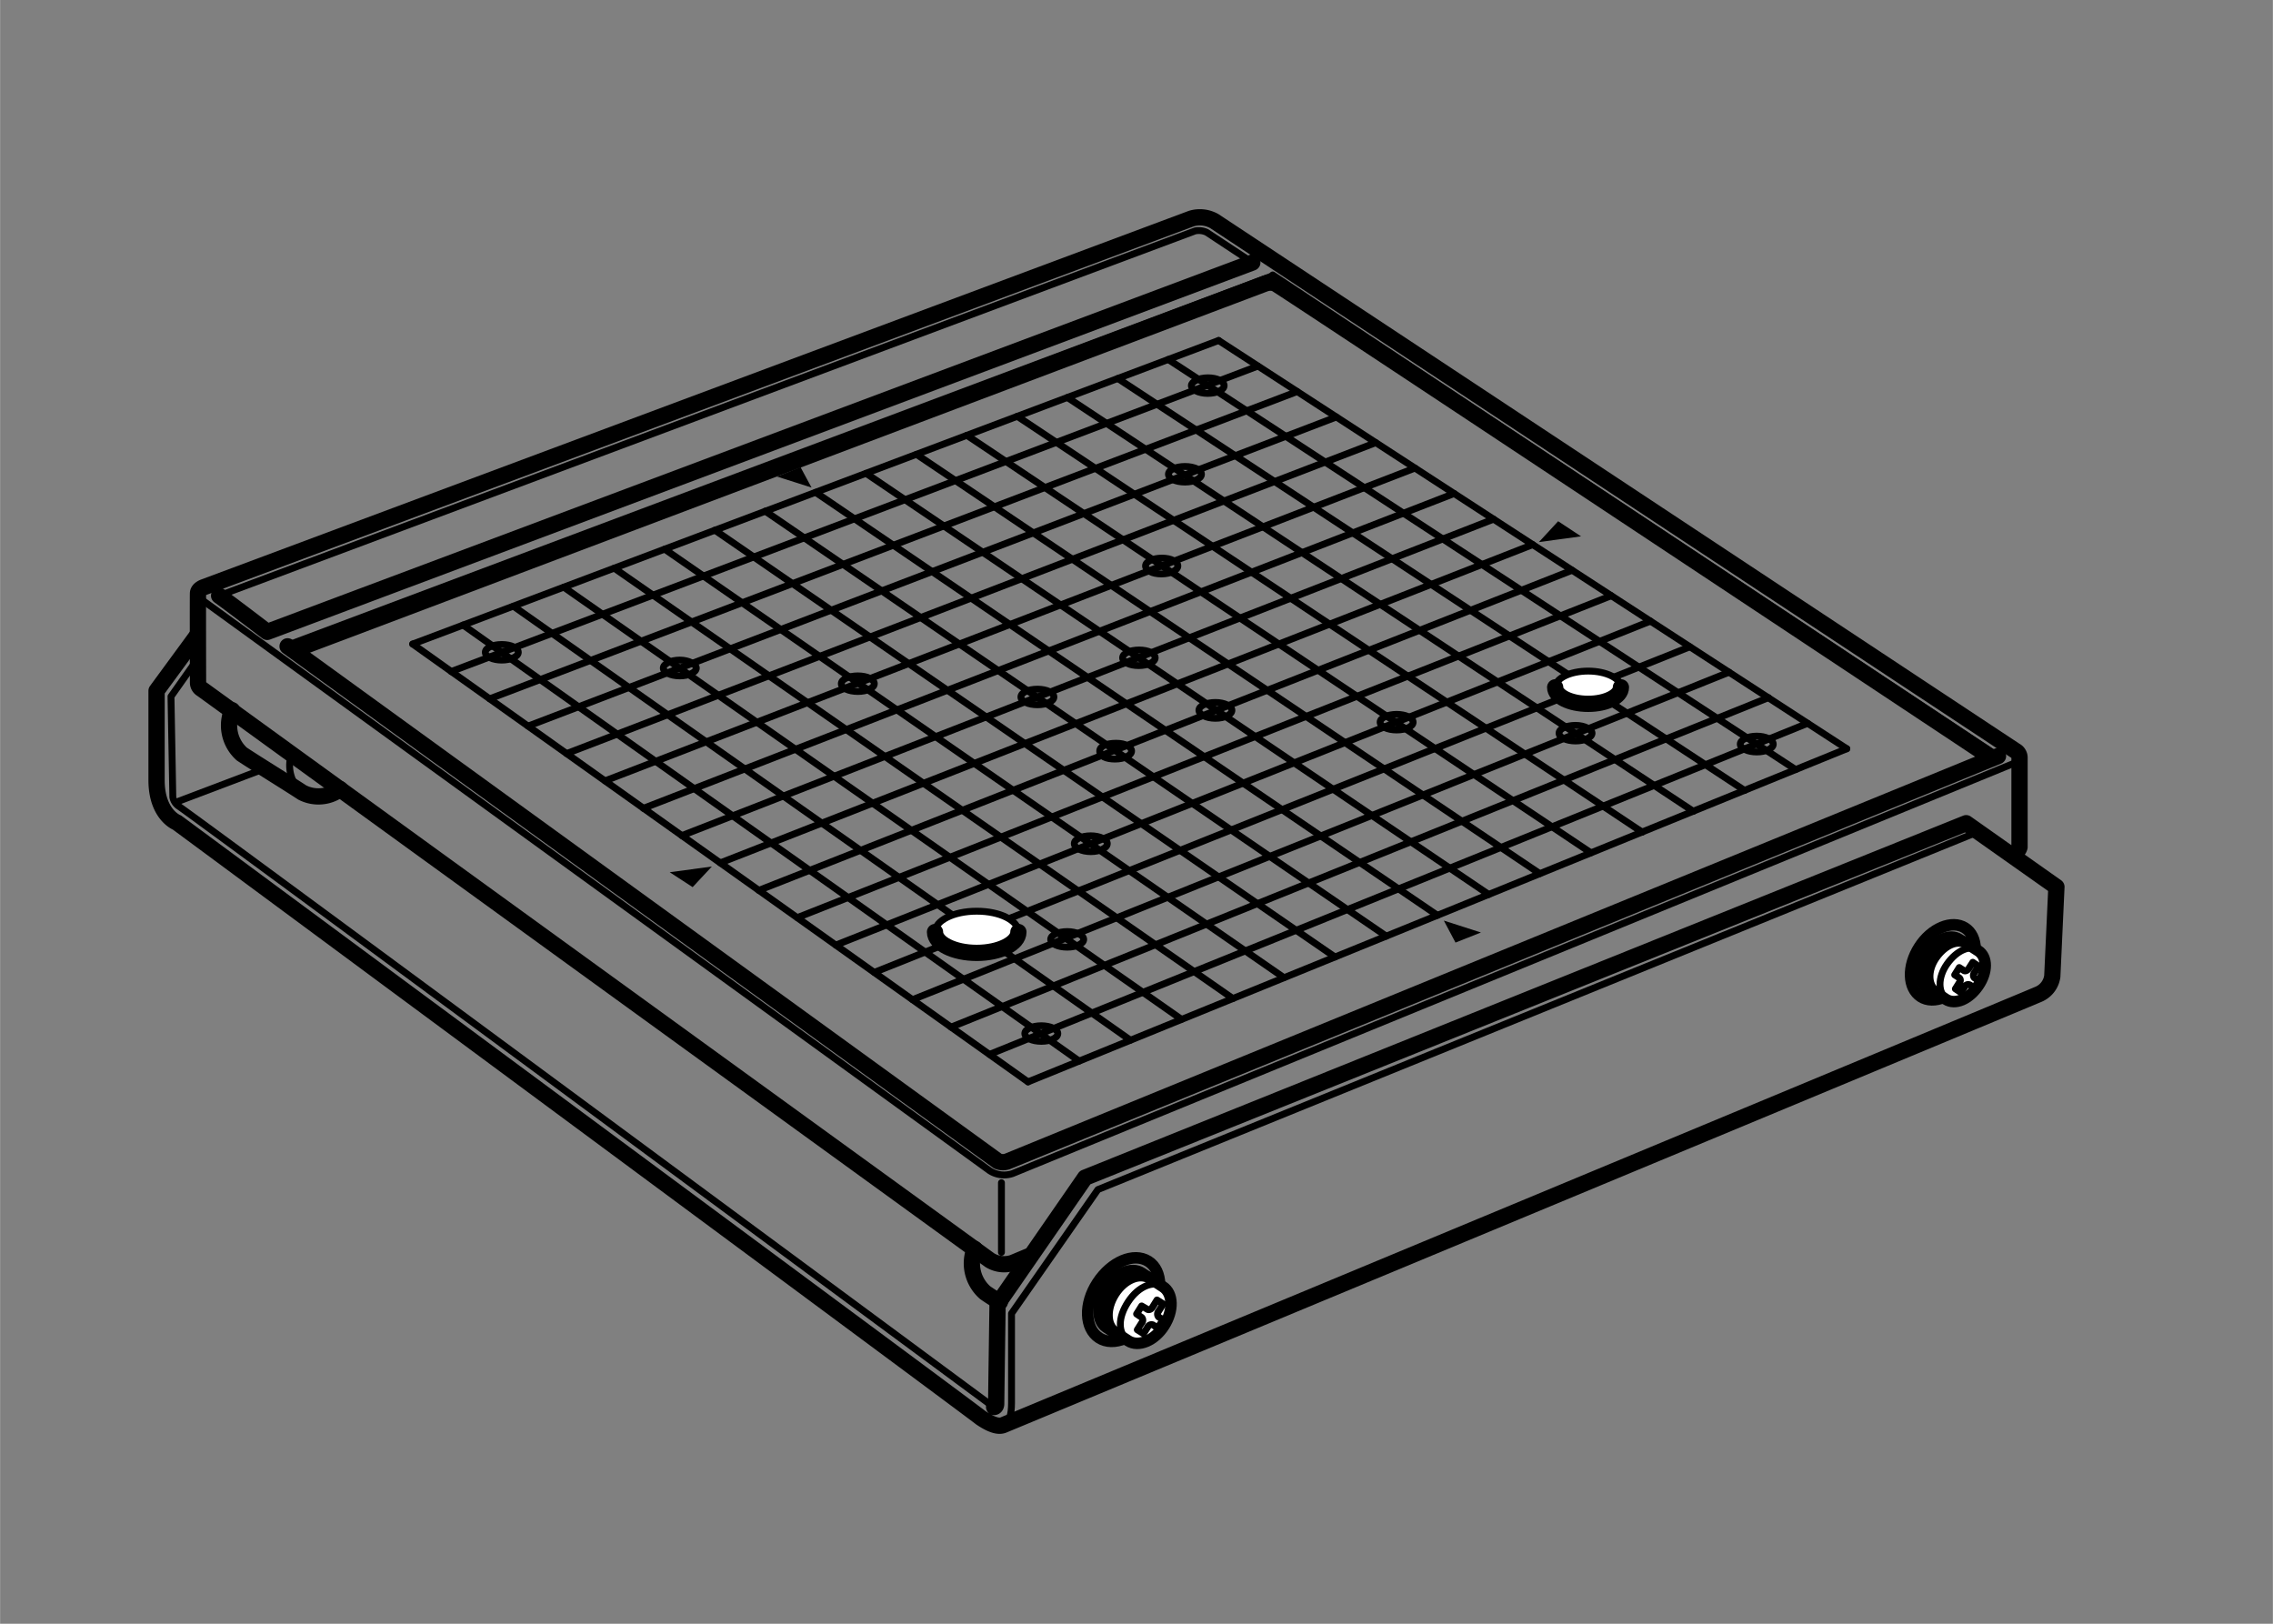 <svg id="レイヤー_1" data-name="レイヤー 1" xmlns="http://www.w3.org/2000/svg" width="35mm" height="25mm" viewBox="0 0 99.21 70.87"><rect x="0" y="0" width="99.21" height="70.87" fill="#808080" stroke="none"/><defs><style>.cls-1,.cls-2,.cls-3,.cls-6{fill:none;}.cls-1,.cls-2,.cls-3,.cls-4,.cls-5{stroke:#000;stroke-linecap:round;stroke-linejoin:round;}.cls-1,.cls-5{stroke-width:0.3px;}.cls-2{stroke-width:0.71px;}.cls-3,.cls-4{stroke-width:0.5px;}.cls-4,.cls-5{fill:#fff;}</style></defs><path class="cls-1" d="M43.84,62.16c.21-.1.31-.41.31-.92V57.33l3.77-5.41L86.33,36.31"/><path class="cls-1" d="M8.89,25.63c-.3.11-.34.36-.08.55L43.2,51.1a1.16,1.16,0,0,0,1,.12L87.92,33.31c.29-.12.32-.36,0-.54L53,9.65a1.28,1.28,0,0,0-1-.11Z"/><path class="cls-2" d="M87.77,37.28l.15-.06a.35.35,0,0,0,.23-.25c0-.1,0-3.81,0-3.91a.34.34,0,0,0-.18-.29L53,9.65a1.28,1.28,0,0,0-1-.11L8.89,25.63c-.15.06-.24.15-.25.25s0,3.8,0,3.9a.33.33,0,0,0,.17.3L43.2,55a1.2,1.2,0,0,0,1,.12l.67-.28"/><path class="cls-2" d="M43.39,61.41s.09,0,.09-.15.06-4.34.06-4.34l3.82-5.52L85.82,35.93l3.94,2.78-.18,3.9a1,1,0,0,1-.61.79c-.55.24-45.16,18.79-45.16,18.79l0,0c-.22.1-.54,0-1-.31C42,61.24,7.72,35.9,7.72,35.9s-.89-.34-.89-1.85v-3.9l1.76-2.4"/><path class="cls-1" d="M8.59,28.8,7.46,30.4l.08,4.39a.61.61,0,0,0,.23.38C8,35.28,43.3,61.36,43.3,61.36a.31.31,0,0,0,.09,0"/><line class="cls-1" x1="43.71" y1="51.62" x2="43.71" y2="54.66"/><line class="cls-1" x1="7.74" y1="34.99" x2="11.49" y2="33.57"/><path class="cls-3" d="M85.84,42.66c-.54.83-1.43,1.21-2,.84s-.6-1.33-.07-2.16,1.43-1.2,2-.84S86.37,41.83,85.84,42.66Z"/><path class="cls-4" d="M86,41.3,85.52,41c-.4-.26-1,0-1.41.59s-.35,1.27,0,1.53l.52.33c.4.26,1,0,1.4-.59S86.44,41.55,86,41.3Z"/><path class="cls-4" d="M86.35,41.5l-.51-.33c-.4-.26-1,0-1.41.59s-.36,1.26,0,1.52l.51.34c.4.25,1,0,1.41-.6S86.75,41.76,86.35,41.5Z"/><path class="cls-1" d="M86.4,43c-.38.59-1,.85-1.41.6s-.42-.94,0-1.53,1-.85,1.4-.59S86.77,42.44,86.4,43Z"/><path class="cls-5" d="M86.36,42.79l-.18-.11a.16.16,0,0,1,0-.22l.18-.29L86.11,42l-.18.28c-.06.08-.15.12-.21.08l-.2-.13-.2.32.2.13a.14.14,0,0,1,0,.21l-.17.27.24.16.18-.27A.16.16,0,0,1,86,43l.18.12Z"/><path class="cls-3" d="M50.19,57.46c-.6.92-1.59,1.34-2.22.93s-.67-1.48-.07-2.4,1.58-1.34,2.22-.94S50.78,56.54,50.19,57.46Z"/><path class="cls-4" d="M50.41,55.94l-.58-.38c-.44-.28-1.14,0-1.56.66s-.4,1.42,0,1.7l.58.38c.45.28,1.15,0,1.57-.67S50.86,56.22,50.41,55.94Z"/><path class="cls-4" d="M50.76,56.16l-.57-.37c-.45-.29-1.15,0-1.57.66s-.4,1.41.05,1.7l.57.37c.45.29,1.15,0,1.57-.66S51.21,56.45,50.76,56.16Z"/><path class="cls-1" d="M50.81,57.86c-.42.65-1.12,1-1.57.66s-.46-1,0-1.7,1.12-.94,1.56-.66S51.23,57.21,50.81,57.86Z"/><path class="cls-5" d="M50.77,57.6l-.2-.12a.19.19,0,0,1,0-.25l.2-.32-.27-.17-.2.32c-.06.09-.16.13-.23.08L49.83,57l-.22.35.22.15a.17.17,0,0,1,0,.24l-.19.3.27.17.19-.3a.18.18,0,0,1,.23-.08l.19.13Z"/><path class="cls-2" d="M12.83,28.37l42.41-16a.7.7,0,0,1,.42,0c.54.31,31.17,20.64,31.17,20.64"/><line class="cls-1" x1="44.87" y1="47.22" x2="18.01" y2="28.11"/><line class="cls-1" x1="20.21" y1="27.28" x2="47.1" y2="46.31"/><line class="cls-1" x1="22.41" y1="26.46" x2="49.34" y2="45.4"/><line class="cls-1" x1="24.61" y1="25.63" x2="51.57" y2="44.49"/><line class="cls-1" x1="26.81" y1="24.8" x2="53.81" y2="43.58"/><line class="cls-1" x1="29.01" y1="23.97" x2="56.04" y2="42.67"/><line class="cls-1" x1="31.2" y1="23.14" x2="58.27" y2="41.77"/><line class="cls-1" x1="33.4" y1="22.31" x2="60.51" y2="40.86"/><line class="cls-1" x1="35.6" y1="21.49" x2="62.74" y2="39.95"/><line class="cls-1" x1="37.8" y1="20.66" x2="64.98" y2="39.04"/><line class="cls-1" x1="40" y1="19.83" x2="67.21" y2="38.13"/><line class="cls-1" x1="42.2" y1="19" x2="69.44" y2="37.22"/><line class="cls-1" x1="44.4" y1="18.17" x2="71.68" y2="36.32"/><line class="cls-1" x1="46.59" y1="17.35" x2="73.91" y2="35.41"/><line class="cls-1" x1="48.79" y1="16.52" x2="76.15" y2="34.5"/><line class="cls-1" x1="50.99" y1="15.69" x2="78.38" y2="33.59"/><line class="cls-1" x1="53.19" y1="14.86" x2="80.61" y2="32.68"/><line class="cls-1" x1="18.01" y1="28.11" x2="53.19" y2="14.86"/><line class="cls-1" x1="19.69" y1="29.31" x2="54.9" y2="15.98"/><line class="cls-1" x1="21.37" y1="30.5" x2="56.62" y2="17.09"/><line class="cls-1" x1="23.05" y1="31.69" x2="58.33" y2="18.2"/><line class="cls-1" x1="24.73" y1="32.89" x2="60.05" y2="19.32"/><line class="cls-1" x1="26.41" y1="34.08" x2="61.76" y2="20.43"/><line class="cls-1" x1="28.08" y1="35.28" x2="63.47" y2="21.54"/><line class="cls-1" x1="29.76" y1="36.47" x2="65.19" y2="22.66"/><line class="cls-1" x1="31.44" y1="37.66" x2="66.9" y2="23.77"/><line class="cls-1" x1="33.12" y1="38.86" x2="68.62" y2="24.89"/><line class="cls-1" x1="34.8" y1="40.05" x2="70.33" y2="26"/><line class="cls-1" x1="36.48" y1="41.25" x2="72.04" y2="27.11"/><line class="cls-1" x1="38.16" y1="42.44" x2="73.76" y2="28.23"/><line class="cls-1" x1="39.83" y1="43.63" x2="75.47" y2="29.34"/><line class="cls-1" x1="41.51" y1="44.83" x2="77.19" y2="30.45"/><line class="cls-1" x1="43.19" y1="46.02" x2="78.9" y2="31.57"/><line class="cls-1" x1="80.61" y1="32.68" x2="44.87" y2="47.22"/><polygon points="33.91 20.8 34.94 20.39 35.42 21.28 33.91 20.8"/><polygon points="64.64 40.7 63.53 41.14 63.02 40.18 64.64 40.7"/><polygon points="29.23 38.07 30.23 38.72 31.07 37.82 29.23 38.07"/><polygon points="69.01 23.41 68.01 22.75 67.17 23.66 69.01 23.41"/><path class="cls-1" d="M52.44,20.7c0,.19-.32.34-.72.34S51,20.89,51,20.7s.32-.34.72-.34S52.44,20.51,52.44,20.7Z"/><path class="cls-1" d="M53.43,16.83c0,.19-.32.34-.72.34S52,17,52,16.83s.32-.34.72-.34S53.43,16.64,53.43,16.83Z"/><path class="cls-1" d="M51.41,24.7c0,.19-.32.35-.72.35S50,24.89,50,24.7s.32-.34.72-.34S51.41,24.52,51.41,24.7Z"/><path class="cls-1" d="M50.42,28.71c0,.19-.32.34-.72.34S49,28.9,49,28.71s.32-.34.72-.34S50.42,28.52,50.42,28.71Z"/><path class="cls-1" d="M53.77,31c0,.19-.32.35-.72.35s-.72-.16-.72-.35.33-.34.72-.34S53.77,30.82,53.77,31Z"/><path class="cls-1" d="M61.68,31.52c0,.19-.32.34-.72.34s-.72-.15-.72-.34.33-.34.72-.34S61.68,31.33,61.68,31.52Z"/><path class="cls-1" d="M38.16,29.84c0,.19-.32.34-.72.34s-.72-.15-.72-.34.32-.34.72-.34S38.16,29.65,38.16,29.84Z"/><path class="cls-1" d="M30.39,29.16c0,.18-.32.34-.72.34s-.72-.16-.72-.34.32-.35.72-.35S30.39,29,30.39,29.16Z"/><path class="cls-1" d="M22.62,28.47c0,.19-.33.34-.72.34s-.72-.15-.72-.34.32-.34.72-.34S22.62,28.28,22.62,28.47Z"/><path class="cls-1" d="M14.91,34.41a1.57,1.57,0,0,1-1.72.2,1.58,1.58,0,0,1-.48-1.67"/><path class="cls-2" d="M10.13,31a1.68,1.68,0,0,0,.42,1.91c.65.43,2,1.26,2.64,1.68a1.55,1.55,0,0,0,1.65-.15"/><path class="cls-1" d="M46,30.42c0,.19-.32.34-.72.34s-.72-.15-.72-.34.32-.34.72-.34S46,30.23,46,30.42Z"/><path class="cls-1" d="M69.49,32c0,.19-.33.34-.72.34s-.72-.15-.72-.34.32-.34.72-.34S69.49,31.84,69.49,32Z"/><path class="cls-1" d="M77.4,32.48c0,.19-.33.34-.72.34s-.72-.15-.72-.34.32-.35.72-.35S77.4,32.29,77.4,32.48Z"/><path class="cls-1" d="M49.39,32.78c0,.19-.32.35-.72.35S48,33,48,32.78s.32-.34.72-.34S49.39,32.6,49.39,32.78Z"/><path class="cls-1" d="M48.33,36.82c0,.19-.32.35-.72.35s-.72-.16-.72-.35.32-.34.72-.34S48.33,36.64,48.33,36.82Z"/><path class="cls-1" d="M47.3,41c0,.19-.32.34-.72.34s-.72-.15-.72-.34.33-.34.72-.34S47.3,40.81,47.3,41Z"/><path class="cls-1" d="M46.17,45.11c0,.19-.32.34-.72.34s-.72-.15-.72-.34.33-.34.72-.34S46.17,44.92,46.17,45.11Z"/><path class="cls-2" d="M42.54,54.51A1.7,1.7,0,0,0,43,56.42c.17.12.39.26.64.41"/><ellipse class="cls-5" cx="69.32" cy="30.01" rx="1.44" ry="0.72"/><path class="cls-2" d="M70.75,30c0,.4-.64.72-1.43.72s-1.44-.32-1.44-.72"/><path class="cls-5" d="M44.45,40.68c0,.5-.82.91-1.82.91s-1.82-.41-1.82-.91.81-.91,1.82-.91S44.45,40.17,44.45,40.68Z"/><path class="cls-2" d="M44.45,40.68c0,.5-.82.91-1.82.91s-1.82-.41-1.82-.91"/><path class="cls-2" d="M87.21,33,44,50.68a.59.59,0,0,1-.45,0l-31-22.47"/><path class="cls-1" d="M55.55,12,87.21,33"/><path class="cls-1" d="M9.56,26l42.6-15.92a.81.81,0,0,1,.51.06l2,1.32"/><path class="cls-2" d="M54.66,11.46l-43,16.12S10,26.31,9.56,26"/><line class="cls-1" x1="55.53" y1="12.04" x2="12.55" y2="28.16"/><rect class="cls-6" width="99.21" height="70.87"/></svg>